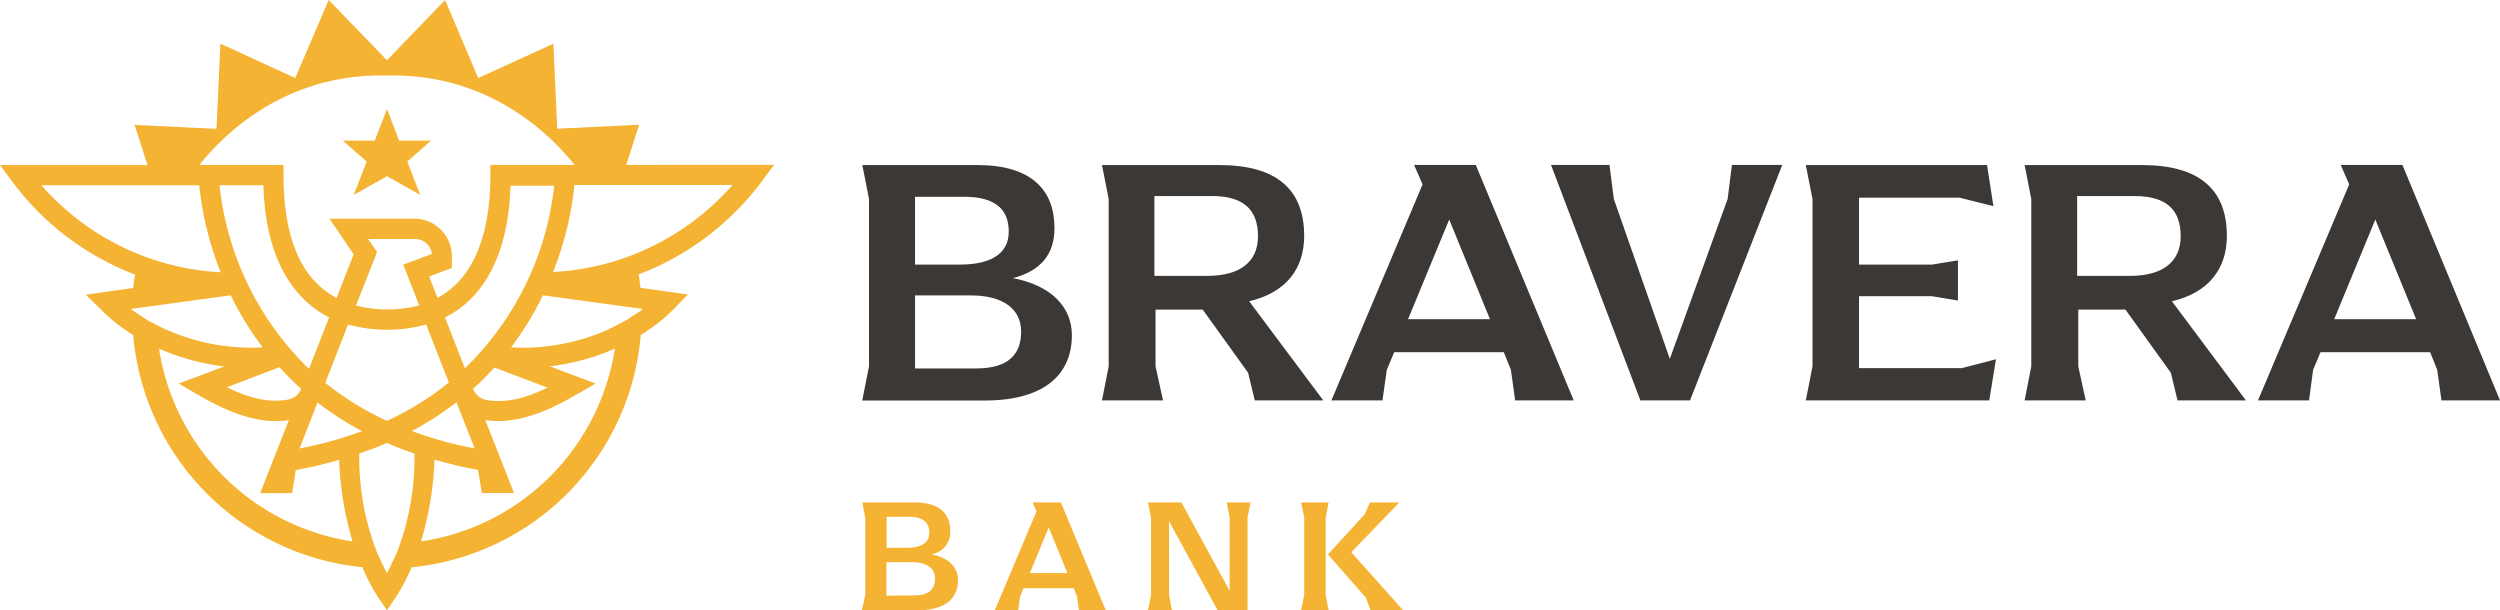 <svg xmlns="http://www.w3.org/2000/svg" viewBox="0 0 373.53 91.18"><defs><style>.cls-2{fill:#f5b333}</style></defs><g id="Layer_2" data-name="Layer 2"><g id="Layer_1-2" data-name="Layer 1"><path d="M129.84 54.74v-25l-1-5.08H146c8.16 0 11.55 3.76 11.55 9.43 0 3.87-2 6.36-6.2 7.47 5.57 1.06 8.8 4.19 8.8 8.53 0 6-4.29 9.75-13 9.75h-18.32zm13.62-15.21c4.77 0 7.26-1.75 7.26-4.93s-1.86-5.2-6.63-5.2h-7.37v10.13zm2.38 15.52c4.77 0 6.73-2.06 6.73-5.51s-2.81-5.4-7.47-5.4h-8.38v10.91zm51.87 4.77h-10.23l-1-4.13-6.78-9.43h-7.05v8.48l1.12 5.08h-9.12l1-5.08v-25l-1-5.08h17.49c8.74 0 12.72 3.76 12.72 10.59 0 4.88-2.7 8.48-8.22 9.76zm-17.33-18.6c4.77 0 7.58-2 7.58-5.93s-2.12-6-6.89-6h-8.59v11.93zm54.75 18.6h-8.75l-.63-4.55-1.06-2.65h-16.38l-1.11 2.65-.64 4.55h-7.63l13.62-32.27-1.27-2.91h9.22zm-12.51-12.13l-6.09-14.89-6.15 14.89zm43.67-23.05l-13.78 35.18h-7.42l-13.35-35.18h8.74l.64 5.08 8.37 23.9 8.64-23.9.64-5.08zm31.93 29.04l-1 6.14h-27.41l1-5.08v-25l-1-5.08h27.08l.95 6.14-5.08-1.27h-15v10h10.92l3.86-.63v6l-3.86-.64h-10.92V55h15.37zm37.35 6.14h-10.22l-1-4.13-6.78-9.43h-7.05v8.48l1.11 5.08h-9.13l1-5.08v-25l-1-5.08H320c8.75 0 12.72 3.76 12.72 10.59 0 4.88-2.7 8.48-8.21 9.76zm-17.33-18.6c4.77 0 7.58-2 7.58-5.93s-2.12-6-6.89-6h-8.58v11.93zm55.29 18.6h-8.75l-.63-4.55-1.06-2.65h-16.38l-1.11 2.65-.6 4.55h-7.63L351 27.55l-1.27-2.91h9.22zM361 47.69l-6.1-14.89-6.14 14.89z" fill="#3b3836"/><path class="cls-2" d="M129.29 88.85V77.39l-.46-2.32h7.86c3.74 0 5.29 1.72 5.29 4.31a3.3 3.3 0 01-2.84 3.43c2.55.48 4 1.91 4 3.9 0 2.74-2 4.47-6 4.47h-8.37zm6.23-7c2.19 0 3.33-.8 3.33-2.25s-.85-2.38-3-2.38h-3.38v4.63zm1.1 7.11c2.18 0 3.08-.94 3.08-2.52S138.41 84 136.28 84h-3.84v5zm28.59 2.22h-4l-.3-2.09-.48-1.21h-7.5l-.51 1.21-.29 2.09h-3.49l6.23-14.78-.58-1.33h4.22zm-5.73-5.56l-2.79-6.82-2.81 6.82zm27.37-10.55l-.46 2.32v13.79h-4.46l-7.26-13.3v11l.44 2.33h-3.59l.46-2.33V77.39l-.46-2.32h5l7.21 13.22v-10.9l-.44-2.32zm8.02 13.78V77.39l-.47-2.32h4.11l-.44 2.32v11.46l.44 2.33h-4.11zm9.19.43l-5.65-6.45 5.46-5.94.82-1.82h4.39l-7.18 7.44 7.74 8.67h-4.87zM93.57 24.64l1.92-6-12.24.59-.56-12.7-11.24 5.13L66.5 0l-8.68 9-8.71-9-5 11.66-11.18-5.14-.58 12.73-12.24-.59 1.93 6H0l1.79 2.42a41.52 41.52 0 004 4.64 41.4 41.4 0 0013.94 9.14l.45.17c-.12.67-.21 1.35-.28 2l-7.08 1L15 46.17a24.35 24.35 0 003.9 3.23c.17.13.84.57 1 .66a38.11 38.11 0 0034.23 34.68 30.12 30.12 0 002.42 4.59l1.27 1.85 1.26-1.85a31.1 31.1 0 002.43-4.59h.16a38.09 38.09 0 0034.07-34.68c.31-.2.64-.4.93-.61a24.63 24.63 0 004-3.28l2.11-2.17-7.09-1c-.06-.68-.16-1.37-.26-2l.43-.17a41.26 41.26 0 0018-13.78l1.8-2.42zM57.36 11.28h.92c15.07-.19 24.15 9.06 27.56 13.36H73.27v1.52c0 7-1.56 14.92-7.9 18.35l-1.25-3.2 3.39-1.26v-1.79a5.61 5.61 0 00-5.59-5.59h-12.7L52.84 38l-2.55 6.52a12.26 12.26 0 01-3-2.23C44 39 42.36 33.51 42.36 26.16v-1.52H29.8c3.41-4.3 12.48-13.55 27.56-13.36zM45 58.1a2.57 2.57 0 01-1.92 1.59c-3.05.59-6.16-.35-9.18-1.83l7.86-3A41 41 0 0045 58.1zM32.81 27.68h6.55c.21 7.42 2.16 13 5.75 16.74a14.74 14.74 0 004.06 3l-3 7.69a44.6 44.6 0 01-13.36-27.43zm14.63 32.46a46.61 46.61 0 006.65 4.28 58.43 58.43 0 01-7.87 2.29l-1.46.3zm1.16-2.94l3.4-8.71a22.22 22.22 0 0011.67 0l3.39 8.67a44.12 44.12 0 01-9.24 5.72 43.61 43.61 0 01-9.22-5.68zM55 35.71h7a2.54 2.54 0 012.53 2.23l-4.28 1.6 2.38 6.09a18.35 18.35 0 01-4.73.6 17.93 17.93 0 01-4.71-.58l3.15-8zM68.2 60.1l2.72 6.9-1.53-.31a57 57 0 01-7.86-2.29 45.87 45.87 0 006.67-4.3zm2.47-2a41.9 41.9 0 003.2-3.19l7.92 3c-3 1.48-6.11 2.41-9.15 1.84a2.65 2.65 0 01-1.97-1.69zm-1.18-3l-3-7.66c6.07-3.06 9.47-9.77 9.79-19.69h6.52A44.67 44.67 0 0169.49 55zM7.94 29.55c-.61-.6-1.19-1.23-1.76-1.87h23.59a48.55 48.55 0 003.2 13 38.06 38.06 0 01-8.76-1.49l-1.08-.33c-.74-.25-1.51-.52-2.27-.82a38.36 38.36 0 01-12.92-8.49zm13.48 17.89l-.8-.52c-.36-.24-.72-.49-1.06-.76l2.68-.36 12.23-1.68a46.56 46.56 0 004.78 7.78 31.31 31.31 0 01-15-2.92c-.31-.13-1.9-1-2-1zm2.34 4.66a35.11 35.11 0 009.76 2.65l-6.82 2.56 2.76 1.61c3.58 2.07 7.63 4 11.8 4a15.18 15.18 0 001.9-.14l-4.29 10.9h4.77l.55-3.44 2.66-.54c1.31-.3 2.58-.63 3.82-1a48.64 48.64 0 002 12.19A34.41 34.41 0 0123.76 52.1zm35.59 30.33c-.42 1-1.53 3.22-1.53 3.22s-1.12-2.17-1.53-3.22a38.68 38.68 0 01-2.61-14.27v-.4c1.43-.49 2.83-1 4.13-1.58 1.3.58 2.69 1.09 4.11 1.59v.39a38.79 38.79 0 01-2.57 14.27zm3.77-1.57h-.2a48.16 48.16 0 002-12.19c1.23.35 2.5.68 3.81 1l2.69.54.58 3.46h4.8l-4.29-10.9a15.32 15.32 0 001.9.14c4.17 0 8.23-1.92 11.79-4l2.8-1.6-6.85-2.58a34.08 34.08 0 009.71-2.63 34.38 34.38 0 01-28.74 28.76zm32.95-34.7c-.35.27-.71.53-1.1.78s-1 .68-1.58 1-2.57 1.32-2.57 1.32a31.43 31.43 0 01-14.46 2.64 47.06 47.06 0 004.76-7.78l12.27 1.68zM94.74 38c-.74.3-1.49.56-2.24.81-.36.12-.73.24-1.09.34a38.33 38.33 0 01-8.77 1.49 48.81 48.81 0 003.19-13h23.61A38.35 38.35 0 0194.74 38z"/><path class="cls-2" d="M52.85 29.12l4.97-2.79 4.96 2.79-1.93-4.99 3.56-3.12h-4.77l-1.82-4.71-1.83 4.71h-4.77l3.57 3.12-1.94 4.99z"/></g></g></svg>